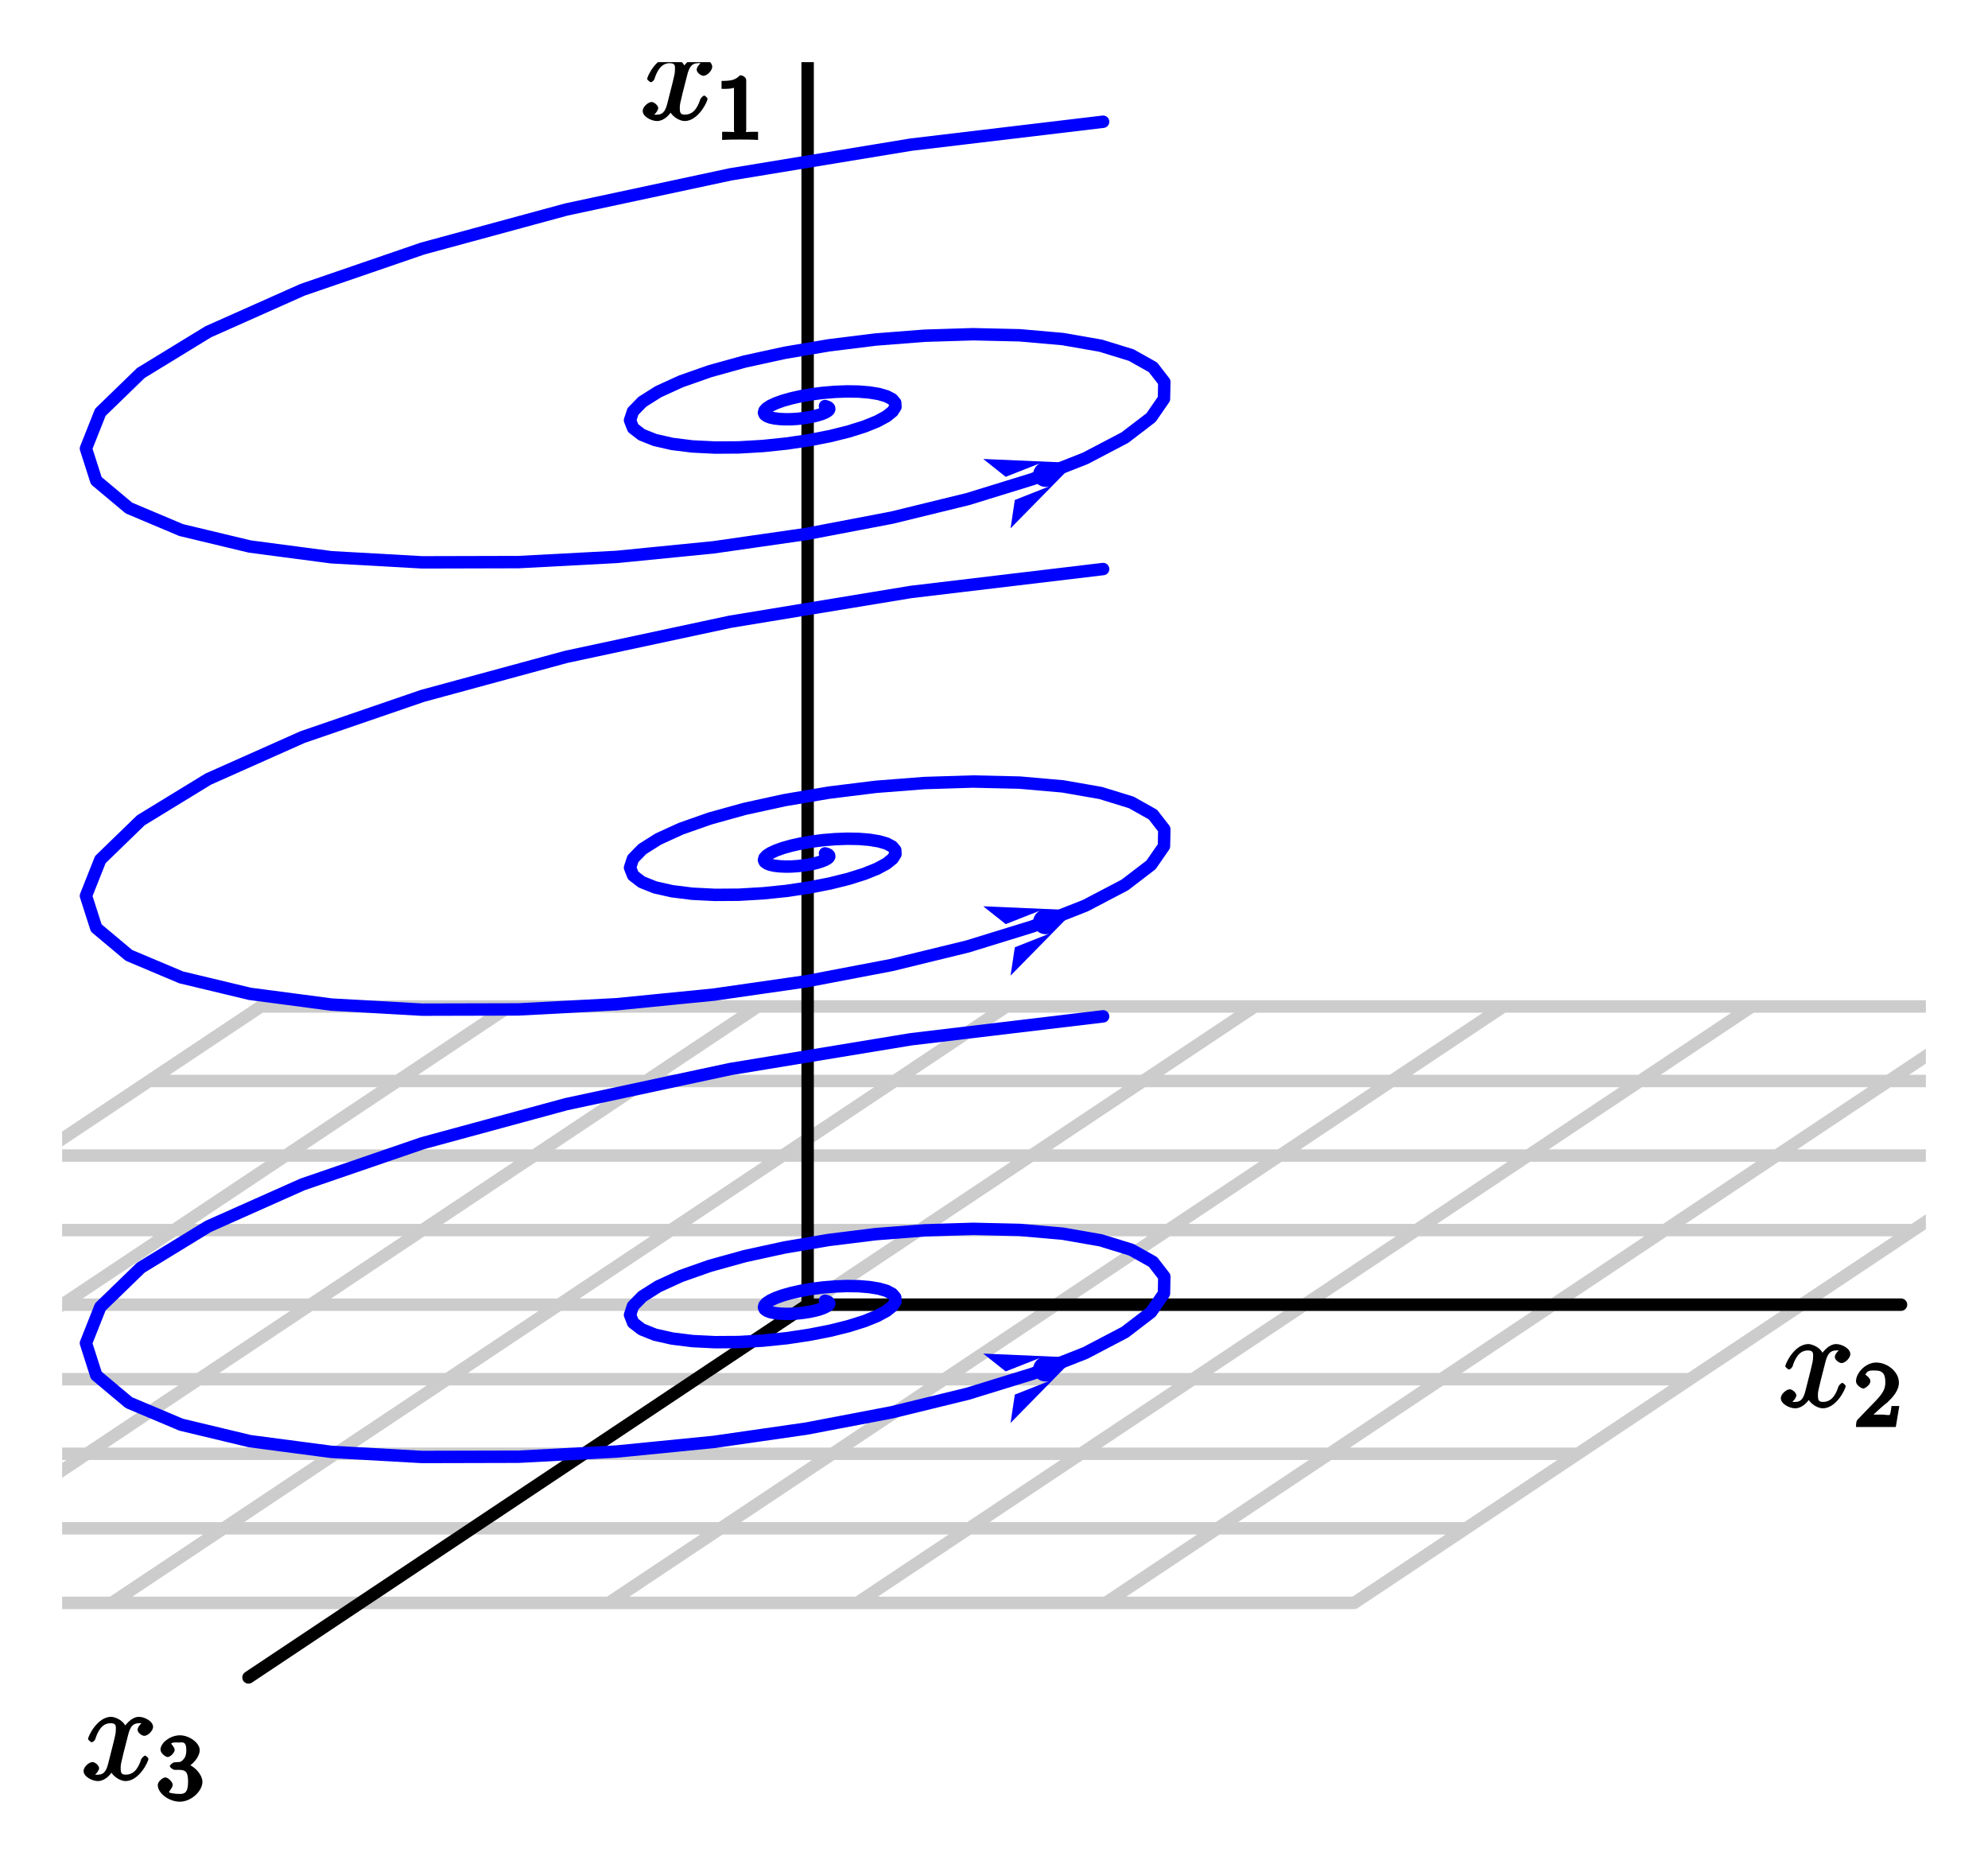 <?xml version="1.0" encoding="UTF-8"?>
<svg xmlns="http://www.w3.org/2000/svg" xmlns:xlink="http://www.w3.org/1999/xlink" width="160pt" height="150pt" viewBox="0 0 160 150" version="1.1">
<defs>
<g>
<symbol overflow="visible" id="glyph0-0">
<path style="stroke:none;" d=""/>
</symbol>
<symbol overflow="visible" id="glyph0-1">
<path style="stroke:none;" d="M 5.125 -4.703 C 4.766 -4.641 4.469 -4.234 4.469 -4.031 C 4.469 -3.766 4.844 -3.531 5 -3.531 C 5.328 -3.531 5.719 -3.969 5.719 -4.25 C 5.719 -4.703 5.031 -5.062 4.578 -5.062 C 3.922 -5.062 3.375 -4.266 3.281 -4.062 L 3.609 -4.062 C 3.375 -4.875 2.531 -5.062 2.344 -5.062 C 1.234 -5.062 0.484 -3.5 0.484 -3.266 C 0.484 -3.219 0.703 -3.016 0.781 -3.016 C 0.859 -3.016 1 -3.125 1.062 -3.25 C 1.438 -4.469 2 -4.547 2.312 -4.547 C 2.797 -4.547 2.719 -4.25 2.719 -3.984 C 2.719 -3.75 2.656 -3.5 2.531 -2.984 L 2.156 -1.5 C 2 -0.859 1.859 -0.406 1.281 -0.406 C 1.234 -0.406 1.078 -0.359 0.859 -0.5 L 0.734 -0.25 C 1.125 -0.328 1.375 -0.797 1.375 -0.922 C 1.375 -1.141 1.047 -1.422 0.844 -1.422 C 0.578 -1.422 0.125 -1.047 0.125 -0.703 C 0.125 -0.25 0.812 0.109 1.281 0.109 C 1.797 0.109 2.281 -0.344 2.5 -0.781 L 2.219 -0.891 C 2.391 -0.266 3.094 0.109 3.5 0.109 C 4.594 0.109 5.344 -1.453 5.344 -1.688 C 5.344 -1.75 5.141 -1.938 5.078 -1.938 C 4.984 -1.938 4.797 -1.734 4.766 -1.656 C 4.469 -0.703 4.016 -0.406 3.531 -0.406 C 3.156 -0.406 3.109 -0.547 3.109 -0.984 C 3.109 -1.219 3.156 -1.391 3.328 -2.109 L 3.703 -3.578 C 3.859 -4.219 4.078 -4.547 4.562 -4.547 C 4.594 -4.547 4.766 -4.594 4.984 -4.453 Z M 5.125 -4.703 "/>
</symbol>
<symbol overflow="visible" id="glyph1-0">
<path style="stroke:none;" d=""/>
</symbol>
<symbol overflow="visible" id="glyph1-1">
<path style="stroke:none;" d="M 1.828 -2.406 C 2.391 -2.406 2.547 -2.188 2.547 -1.438 C 2.547 -0.531 2.234 -0.469 1.859 -0.469 C 1.469 -0.469 1.062 -0.547 1.031 -0.594 C 0.922 -0.594 1.312 -0.953 1.312 -1.203 C 1.312 -1.422 0.938 -1.797 0.719 -1.797 C 0.516 -1.797 0.109 -1.469 0.109 -1.188 C 0.109 -0.5 1.047 0.156 1.875 0.156 C 2.828 0.156 3.703 -0.719 3.703 -1.438 C 3.703 -2.031 3.031 -2.781 2.297 -2.938 L 2.297 -2.531 C 2.859 -2.734 3.484 -3.422 3.484 -4 C 3.484 -4.578 2.641 -5.188 1.891 -5.188 C 1.109 -5.188 0.328 -4.578 0.328 -4.031 C 0.328 -3.766 0.719 -3.438 0.906 -3.438 C 1.125 -3.438 1.469 -3.797 1.469 -4.016 C 1.469 -4.281 1.031 -4.578 1.266 -4.562 C 1.312 -4.641 1.734 -4.609 1.859 -4.609 C 2.047 -4.609 2.406 -4.75 2.406 -4 C 2.406 -3.5 2.25 -3.328 2.141 -3.219 C 1.938 -3 1.906 -3.047 1.469 -3.016 C 1.328 -3.016 1.078 -2.797 1.078 -2.703 C 1.078 -2.609 1.344 -2.406 1.469 -2.406 Z M 1.828 -2.406 "/>
</symbol>
<symbol overflow="visible" id="glyph1-2">
<path style="stroke:none;" d="M 2.172 -1.531 C 2.281 -1.641 2.578 -1.875 2.703 -1.969 C 3.141 -2.391 3.641 -2.922 3.641 -3.578 C 3.641 -4.438 2.719 -5.188 1.812 -5.188 C 0.953 -5.188 0.188 -4.344 0.188 -3.688 C 0.188 -3.344 0.656 -3.094 0.766 -3.094 C 0.922 -3.094 1.344 -3.406 1.344 -3.672 C 1.344 -4.047 0.781 -4.25 0.969 -4.25 C 1.109 -4.578 1.391 -4.547 1.734 -4.547 C 2.406 -4.547 2.547 -4.188 2.547 -3.578 C 2.547 -2.828 2.078 -2.422 1.234 -1.547 L 0.328 -0.609 C 0.234 -0.531 0.188 -0.375 0.188 0 L 3.391 0 L 3.672 -1.688 L 3.047 -1.688 C 2.984 -1.344 2.984 -1.125 2.906 -0.984 C 2.859 -0.922 2.453 -1 2.344 -1 L 1.062 -1 L 1.203 -0.641 Z M 2.172 -1.531 "/>
</symbol>
<symbol overflow="visible" id="glyph1-3">
<path style="stroke:none;" d="M 2.469 -4.797 C 2.469 -4.984 2.25 -5.188 1.969 -5.188 C 1.609 -4.844 1.375 -4.734 0.484 -4.734 L 0.484 -4.094 C 0.891 -4.094 1.281 -4.094 1.484 -4.188 L 1.484 -0.797 C 1.484 -0.531 1.672 -0.641 0.984 -0.641 L 0.531 -0.641 L 0.531 0.016 C 1.031 -0.016 1.656 -0.016 1.969 -0.016 C 2.297 -0.016 2.922 -0.016 3.422 0.016 L 3.422 -0.641 L 2.969 -0.641 C 2.281 -0.641 2.469 -0.531 2.469 -0.797 Z M 2.469 -4.797 "/>
</symbol>
</g>
<clipPath id="clip1">
  <path d="M 5 80 L 155 80 L 155 130 L 5 130 Z M 5 80 "/>
</clipPath>
<clipPath id="clip2">
  <path d="M 19 5 L 154 5 L 154 136 L 19 136 Z M 19 5 "/>
</clipPath>
<clipPath id="clip3">
  <path d="M 12 139 L 17 139 L 17 145 L 12 145 Z M 12 139 "/>
</clipPath>
<clipPath id="clip4">
  <path d="M 51 5 L 58 5 L 58 10 L 51 10 Z M 51 5 "/>
</clipPath>
</defs>
<g id="surface1">
<g clip-path="url(#clip1)" clip-rule="nonzero">
<path style="fill:none;stroke-width:10;stroke-linecap:round;stroke-linejoin:round;stroke:rgb(80.077%,80.077%,80.077%);stroke-opacity:1;stroke-miterlimit:10;" d="M 210 690 L 1810 690 M 120 630 L 1720 630 M 30 570 L 1630 570 M -60 510 L 1540 510 M -150 450 L 1450 450 M -240 390 L 1360 390 M -330 330 L 1270 330 M -420 270 L 1180 270 M -510 210 L 1090 210 M 210 690 L -510 210 M 410 690 L -310 210 M 610 690 L -110 210 M 810 690 L 90 210 M 1010 690 L 290 210 M 1210 690 L 490 210 M 1410 690 L 690 210 M 1610 690 L 890 210 M 1810 690 L 1090 210 " transform="matrix(0.1,0,0,-0.1,0,150)"/>
</g>
<g clip-path="url(#clip2)" clip-rule="nonzero">
<path style="fill:none;stroke-width:10;stroke-linecap:round;stroke-linejoin:round;stroke:rgb(0%,0%,0%);stroke-opacity:1;stroke-miterlimit:10;" d="M 650 450 L 1530 450 M 650 450 L 650 1450 M 650 450 L 200 150 " transform="matrix(0.1,0,0,-0.1,0,150)"/>
</g>
<path style="fill:none;stroke-width:10;stroke-linecap:round;stroke-linejoin:round;stroke:rgb(0%,0%,100%);stroke-opacity:1;stroke-miterlimit:10;" d="M 887.812 682.031 L 733.203 663.594 L 587.812 639.648 L 455.703 611.367 L 340.078 579.961 L 243.516 546.797 L 167.656 513.008 L 113.359 479.805 L 80.742 448.164 L 69.18 419.023 L 77.461 393.164 L 103.75 371.133 L 145.82 353.398 L 201.094 340.156 L 266.68 331.523 L 339.727 327.422 L 417.266 327.617 L 496.367 331.797 L 574.414 339.531 L 648.867 350.234 L 717.617 363.359 L 778.867 378.32 L 831.172 394.453 L 873.516 411.133 L 905.352 427.812 L 926.406 443.945 L 936.797 458.984 L 937.07 472.617 L 927.93 484.414 L 910.469 494.219 L 885.859 501.797 L 855.43 507.109 L 820.703 510.156 L 783.086 511.016 L 744.023 509.805 L 704.883 506.758 L 667.031 502.07 L 631.523 496.055 L 599.336 489.023 L 571.328 481.25 L 548.008 473.047 L 529.805 464.727 L 516.953 456.602 L 509.414 448.867 L 507.07 441.758 L 509.531 435.469 L 516.406 430.156 L 527.07 425.859 L 540.938 422.734 L 557.266 420.703 L 575.391 419.805 L 594.531 419.922 L 614.023 421.055 L 633.164 423.008 L 651.367 425.742 L 668.125 429.023 L 683.008 432.734 L 695.664 436.719 L 705.859 440.82 L 713.438 444.922 L 718.359 448.867 L 720.703 452.539 L 720.508 455.859 L 718.086 458.711 L 713.594 461.094 L 707.383 462.891 L 699.805 464.141 L 691.172 464.844 L 681.875 465 L 672.227 464.648 L 662.617 463.867 L 653.359 462.695 L 644.688 461.172 L 636.836 459.414 L 630.039 457.5 L 624.414 455.469 L 620.078 453.438 L 617.031 451.445 L 615.312 449.531 L 614.844 447.812 L 615.547 446.289 L 617.344 445 L 620.039 443.984 L 623.516 443.242 L 627.578 442.773 L 632.07 442.578 L 636.797 442.617 L 641.602 442.93 L 646.289 443.438 L 650.742 444.102 L 654.805 444.922 L 658.438 445.82 L 661.484 446.836 L 663.945 447.852 L 665.742 448.828 L 666.914 449.805 L 667.422 450.703 L 667.305 451.523 L 666.68 452.188 L 665.508 452.773 L 663.984 453.203 " transform="matrix(0.1,0,0,-0.1,0,150)"/>
<path style=" stroke:none;fill-rule:nonzero;fill:rgb(0%,0%,100%);fill-opacity:1;" d="M 84.516 111.117 L 81.676 112.238 L 81.332 114.52 L 86.5 109.258 L 79.133 108.938 L 80.941 110.375 L 83.781 109.258 C 83.266 109.461 83.016 110.039 83.215 110.555 C 83.418 111.066 84 111.32 84.516 111.117 "/>
<path style="fill:none;stroke-width:10;stroke-linecap:round;stroke-linejoin:round;stroke:rgb(0%,0%,100%);stroke-opacity:1;stroke-miterlimit:10;" d="M 887.812 1042.031 L 733.203 1023.594 L 587.812 999.648 L 455.703 971.367 L 340.078 939.961 L 243.516 906.797 L 167.656 873.008 L 113.359 839.805 L 80.742 808.164 L 69.18 779.023 L 77.461 753.164 L 103.75 731.133 L 145.82 713.398 L 201.094 700.156 L 266.68 691.523 L 339.727 687.422 L 417.266 687.617 L 496.367 691.797 L 574.414 699.531 L 648.867 710.234 L 717.617 723.359 L 778.867 738.32 L 831.172 754.453 L 873.516 771.133 L 905.352 787.812 L 926.406 803.945 L 936.797 818.984 L 937.07 832.617 L 927.93 844.414 L 910.469 854.219 L 885.859 861.797 L 855.43 867.109 L 820.703 870.156 L 783.086 871.016 L 744.023 869.805 L 704.883 866.758 L 667.031 862.07 L 631.523 856.055 L 599.336 849.023 L 571.328 841.25 L 548.008 833.047 L 529.805 824.727 L 516.953 816.602 L 509.414 808.867 L 507.07 801.758 L 509.531 795.469 L 516.406 790.156 L 527.07 785.859 L 540.938 782.734 L 557.266 780.703 L 575.391 779.805 L 594.531 779.922 L 614.023 781.055 L 633.164 783.008 L 651.367 785.742 L 668.125 789.023 L 683.008 792.734 L 695.664 796.719 L 705.859 800.82 L 713.438 804.922 L 718.359 808.867 L 720.703 812.539 L 720.508 815.859 L 718.086 818.711 L 713.594 821.094 L 707.383 822.891 L 699.805 824.141 L 691.172 824.844 L 681.875 825 L 672.227 824.648 L 662.617 823.867 L 653.359 822.695 L 644.688 821.172 L 636.836 819.414 L 630.039 817.5 L 624.414 815.469 L 620.078 813.438 L 617.031 811.445 L 615.312 809.531 L 614.844 807.812 L 615.547 806.289 L 617.344 805 L 620.039 803.984 L 623.516 803.242 L 627.578 802.773 L 632.07 802.578 L 636.797 802.617 L 641.602 802.93 L 646.289 803.438 L 650.742 804.102 L 654.805 804.922 L 658.438 805.82 L 661.484 806.836 L 663.945 807.852 L 665.742 808.828 L 666.914 809.805 L 667.422 810.703 L 667.305 811.523 L 666.68 812.188 L 665.508 812.773 L 663.984 813.203 " transform="matrix(0.1,0,0,-0.1,0,150)"/>
<path style=" stroke:none;fill-rule:nonzero;fill:rgb(0%,0%,100%);fill-opacity:1;" d="M 84.516 75.117 L 81.676 76.238 L 81.332 78.52 L 86.5 73.258 L 79.133 72.938 L 80.941 74.375 L 83.781 73.258 C 83.266 73.461 83.016 74.039 83.215 74.555 C 83.418 75.066 84 75.32 84.516 75.117 "/>
<path style="fill:none;stroke-width:10;stroke-linecap:round;stroke-linejoin:round;stroke:rgb(0%,0%,100%);stroke-opacity:1;stroke-miterlimit:10;" d="M 887.812 1402.031 L 733.203 1383.594 L 587.812 1359.648 L 455.703 1331.367 L 340.078 1299.961 L 243.516 1266.797 L 167.656 1233.008 L 113.359 1199.805 L 80.742 1168.164 L 69.18 1139.023 L 77.461 1113.164 L 103.75 1091.133 L 145.82 1073.398 L 201.094 1060.156 L 266.68 1051.523 L 339.727 1047.422 L 417.266 1047.617 L 496.367 1051.797 L 574.414 1059.531 L 648.867 1070.234 L 717.617 1083.359 L 778.867 1098.32 L 831.172 1114.453 L 873.516 1131.133 L 905.352 1147.812 L 926.406 1163.945 L 936.797 1178.984 L 937.07 1192.617 L 927.93 1204.414 L 910.469 1214.219 L 885.859 1221.797 L 855.43 1227.109 L 820.703 1230.156 L 783.086 1231.016 L 744.023 1229.805 L 704.883 1226.758 L 667.031 1222.07 L 631.523 1216.055 L 599.336 1209.023 L 571.328 1201.25 L 548.008 1193.047 L 529.805 1184.727 L 516.953 1176.602 L 509.414 1168.867 L 507.07 1161.758 L 509.531 1155.469 L 516.406 1150.156 L 527.07 1145.898 L 540.938 1142.734 L 557.266 1140.703 L 575.391 1139.805 L 594.531 1139.922 L 614.023 1141.055 L 633.164 1143.047 L 651.367 1145.742 L 668.125 1149.023 L 683.008 1152.734 L 695.664 1156.719 L 705.859 1160.82 L 713.438 1164.922 L 718.359 1168.867 L 720.703 1172.539 L 720.508 1175.859 L 718.086 1178.711 L 713.594 1181.055 L 707.383 1182.891 L 699.805 1184.141 L 691.172 1184.844 L 681.875 1185 L 672.227 1184.648 L 662.617 1183.867 L 653.359 1182.695 L 644.688 1181.172 L 636.836 1179.414 L 630.039 1177.5 L 624.414 1175.469 L 620.078 1173.438 L 617.031 1171.445 L 615.312 1169.531 L 614.844 1167.812 L 615.547 1166.289 L 617.344 1165 L 620.039 1163.984 L 623.516 1163.242 L 627.578 1162.773 L 632.07 1162.578 L 636.797 1162.617 L 641.602 1162.891 L 646.289 1163.438 L 650.742 1164.102 L 654.805 1164.922 L 658.438 1165.859 L 661.484 1166.836 L 663.945 1167.852 L 665.742 1168.828 L 666.914 1169.805 L 667.422 1170.703 L 667.305 1171.523 L 666.68 1172.188 L 665.508 1172.773 L 663.984 1173.203 " transform="matrix(0.1,0,0,-0.1,0,150)"/>
<path style=" stroke:none;fill-rule:nonzero;fill:rgb(0%,0%,100%);fill-opacity:1;" d="M 84.516 39.117 L 81.676 40.238 L 81.332 42.52 L 86.5 37.258 L 79.133 36.938 L 80.941 38.375 L 83.781 37.258 C 83.266 37.461 83.016 38.039 83.215 38.555 C 83.418 39.066 84 39.32 84.516 39.117 "/>
<g style="fill:rgb(0%,0%,0%);fill-opacity:1;">
  <use xlink:href="#glyph0-1" x="6.602" y="143.233"/>
</g>
<g clip-path="url(#clip3)" clip-rule="nonzero">
<g style="fill:rgb(0%,0%,0%);fill-opacity:1;">
  <use xlink:href="#glyph1-1" x="12.589" y="144.846"/>
</g>
</g>
<g style="fill:rgb(0%,0%,0%);fill-opacity:1;">
  <use xlink:href="#glyph0-1" x="143.202" y="113.233"/>
</g>
<g style="fill:rgb(0%,0%,0%);fill-opacity:1;">
  <use xlink:href="#glyph1-2" x="149.189" y="114.846"/>
</g>
<g clip-path="url(#clip4)" clip-rule="nonzero">
<g style="fill:rgb(0%,0%,0%);fill-opacity:1;">
  <use xlink:href="#glyph0-1" x="51.602" y="9.632"/>
</g>
</g>
<g style="fill:rgb(0%,0%,0%);fill-opacity:1;">
  <use xlink:href="#glyph1-3" x="57.589" y="11.247"/>
</g>
</g>
</svg>
